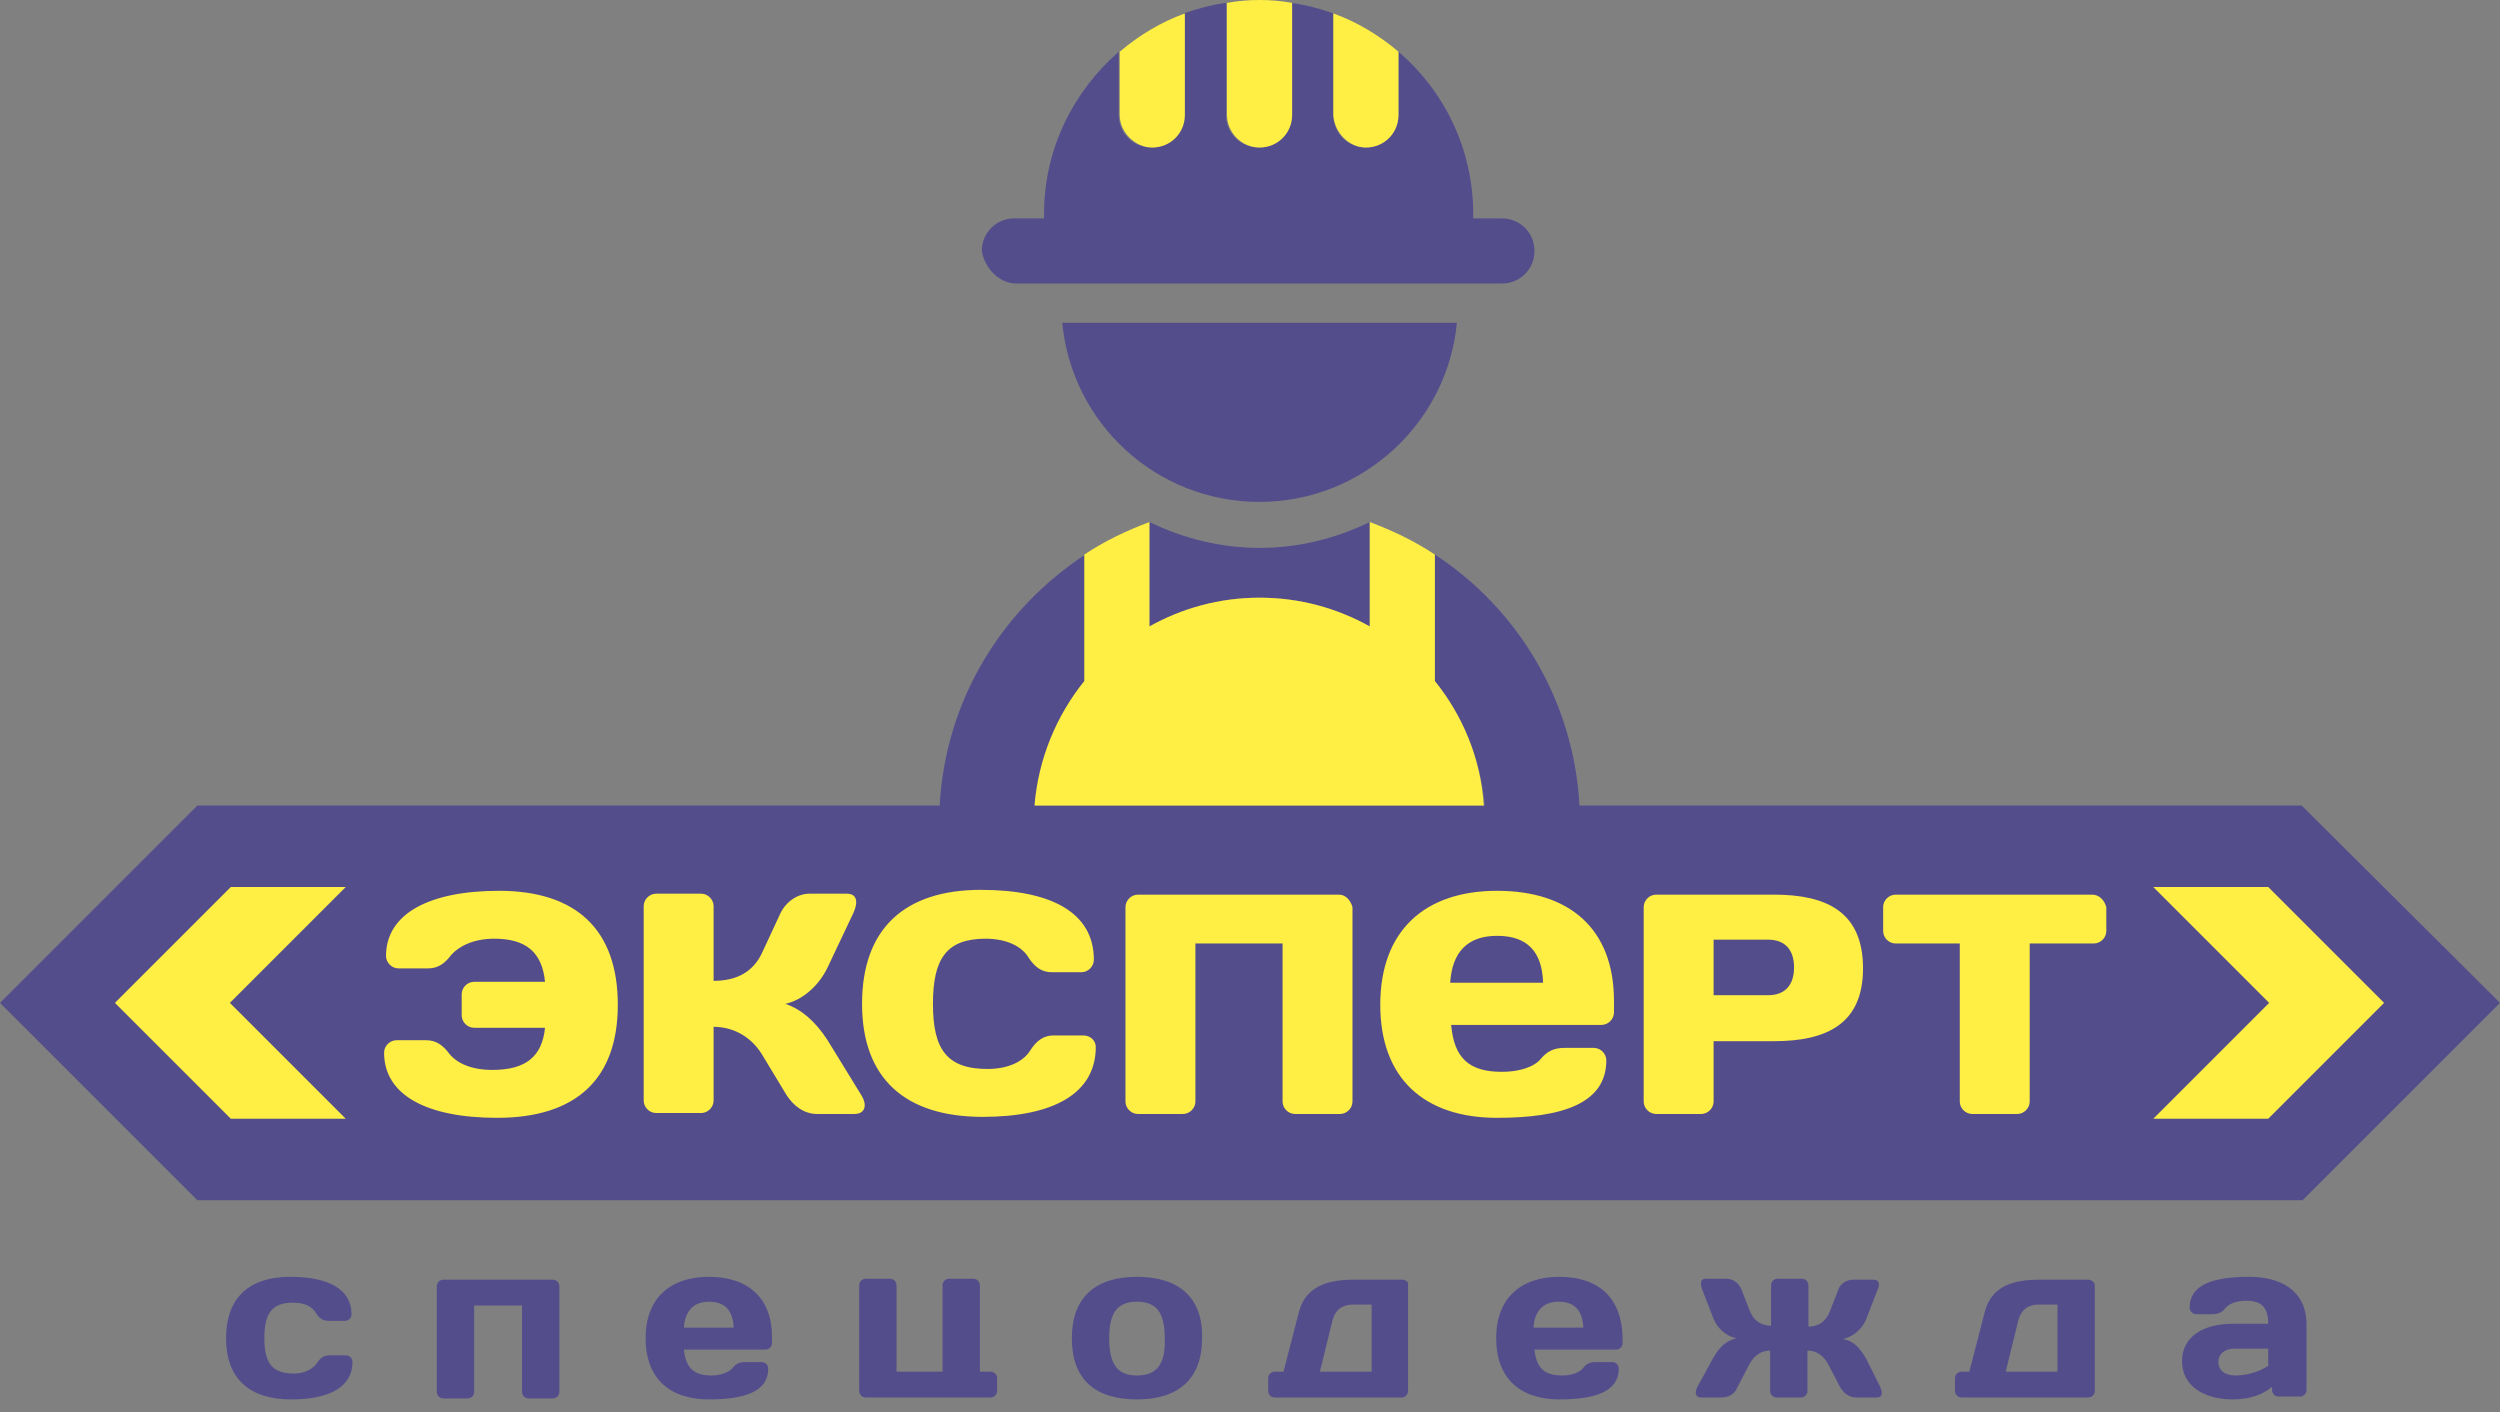 <?xml version="1.0" encoding="UTF-8"?> <svg xmlns="http://www.w3.org/2000/svg" width="154" height="87" viewBox="0 0 154 87" fill="none"><rect x="0" y="0" width="154" height="87" fill="#808080" stroke="none"/> <path d="M61.01 84.493H60.361V79.183C60.361 78.947 60.184 78.77 59.948 78.77H58.473C58.237 78.77 58.06 78.947 58.06 79.183V84.493H55.228V79.183C55.228 78.947 55.051 78.77 54.815 78.77H53.34C53.103 78.77 52.926 78.947 52.926 79.183V85.673C52.926 85.909 53.103 86.086 53.34 86.086H61.01C61.246 86.086 61.423 85.909 61.423 85.673V84.906C61.423 84.67 61.246 84.493 61.01 84.493ZM21.3 83.49H20.297C19.943 83.49 19.707 83.667 19.53 83.962C19.294 84.316 18.763 84.611 18.114 84.611C16.757 84.611 16.285 83.962 16.285 82.428C16.285 80.894 16.757 80.245 18.055 80.245C18.763 80.245 19.235 80.481 19.471 80.894C19.648 81.189 19.884 81.366 20.238 81.366H21.241C21.477 81.366 21.654 81.189 21.654 80.953C21.654 79.419 20.238 78.652 17.878 78.652C15.341 78.652 13.925 79.95 13.925 82.428C13.925 84.906 15.341 86.204 17.937 86.204C20.297 86.204 21.713 85.437 21.713 83.903C21.713 83.667 21.536 83.49 21.3 83.49ZM34.045 78.829H27.319C27.083 78.829 26.906 79.006 26.906 79.242V85.732C26.906 85.968 27.083 86.145 27.319 86.145H28.794C29.03 86.145 29.207 85.968 29.207 85.732V80.422H32.157V85.732C32.157 85.968 32.334 86.145 32.57 86.145H34.045C34.281 86.145 34.458 85.968 34.458 85.732V79.242C34.458 79.006 34.281 78.829 34.045 78.829ZM43.663 78.652C41.244 78.652 39.769 80.009 39.769 82.428C39.769 84.906 41.244 86.204 43.663 86.204C45.846 86.204 47.321 85.732 47.321 84.316C47.321 84.08 47.144 83.903 46.908 83.903H45.905C45.551 83.903 45.315 84.021 45.138 84.257C44.902 84.552 44.371 84.729 43.84 84.729C42.719 84.729 42.247 84.257 42.129 83.136H47.144C47.38 83.136 47.557 82.959 47.557 82.723V82.369C47.557 79.95 46.082 78.652 43.663 78.652ZM42.129 81.779C42.188 80.776 42.719 80.186 43.663 80.186C44.666 80.186 45.138 80.717 45.197 81.779H42.129ZM114.939 83.667C114.585 83.077 114.231 82.605 113.523 82.487C114.231 82.31 114.703 81.838 114.939 81.307L115.648 79.478C115.825 79.124 115.766 78.829 115.411 78.829H114.172C113.759 78.829 113.346 79.065 113.228 79.478L112.697 80.835C112.461 81.425 111.989 81.72 111.399 81.72V79.183C111.399 78.947 111.222 78.77 110.986 78.77H109.511C109.275 78.77 109.098 78.947 109.098 79.183V81.661C108.508 81.661 108.036 81.366 107.8 80.776L107.269 79.419C107.092 79.006 106.738 78.77 106.325 78.77H105.086C104.732 78.77 104.732 79.006 104.85 79.419L105.558 81.248C105.794 81.779 106.266 82.31 106.974 82.428C106.266 82.605 105.912 83.018 105.558 83.608L104.555 85.437C104.378 85.791 104.437 86.086 104.791 86.086H106.03C106.443 86.086 106.856 85.909 107.033 85.437L107.741 84.08C108.036 83.49 108.508 83.195 109.039 83.195V85.673C109.039 85.909 109.216 86.086 109.452 86.086H110.927C111.163 86.086 111.34 85.909 111.34 85.673V83.195C111.871 83.195 112.343 83.49 112.638 84.08L113.346 85.437C113.582 85.85 113.936 86.086 114.349 86.086H115.589C115.943 86.086 116.002 85.85 115.825 85.437L114.939 83.667ZM128.628 78.829H125.619C124.085 78.829 122.669 79.183 122.256 80.835L121.312 84.493H120.84C120.604 84.493 120.427 84.67 120.427 84.906V85.673C120.427 85.909 120.604 86.086 120.84 86.086H128.628C128.864 86.086 129.041 85.909 129.041 85.673V79.183C129.041 79.006 128.864 78.829 128.628 78.829ZM126.74 84.493H123.554L124.321 81.366C124.498 80.658 124.97 80.363 125.56 80.363H126.74V84.493ZM70.037 78.652C67.441 78.652 66.025 79.95 66.025 82.428C66.025 84.965 67.441 86.204 70.037 86.204C72.634 86.204 74.05 84.906 74.05 82.428C74.109 79.95 72.634 78.652 70.037 78.652ZM70.037 84.729C68.858 84.729 68.326 84.08 68.326 82.428C68.326 80.835 68.858 80.186 70.037 80.186C71.218 80.186 71.749 80.835 71.749 82.428C71.808 84.08 71.218 84.729 70.037 84.729ZM138.541 78.652C136.358 78.652 134.883 79.124 134.883 80.54C134.883 80.776 135.06 80.953 135.296 80.953H136.299C136.653 80.953 136.889 80.835 137.066 80.599C137.302 80.304 137.774 80.127 138.364 80.127C139.249 80.127 139.721 80.481 139.721 81.543H137.538C135.768 81.543 134.411 82.31 134.411 83.844C134.411 85.378 135.768 86.204 137.538 86.204C138.6 86.204 139.367 85.909 139.957 85.437V85.614C139.957 85.85 140.134 86.027 140.37 86.027H141.668C141.904 86.027 142.081 85.85 142.081 85.614V81.484C142.022 79.478 140.488 78.652 138.541 78.652ZM139.721 84.139C139.249 84.434 138.541 84.729 137.715 84.729C137.007 84.729 136.653 84.375 136.653 83.903C136.653 83.431 137.007 83.077 137.656 83.077H139.721V84.139ZM96.058 78.652C93.639 78.652 92.164 80.009 92.164 82.428C92.164 84.906 93.639 86.204 96.058 86.204C98.241 86.204 99.716 85.732 99.716 84.316C99.716 84.08 99.54 83.903 99.303 83.903H98.3C97.946 83.903 97.71 84.021 97.533 84.257C97.297 84.552 96.825 84.729 96.235 84.729C95.114 84.729 94.642 84.257 94.524 83.136H99.54C99.775 83.136 99.953 82.959 99.953 82.723V82.369C99.894 79.95 98.477 78.652 96.058 78.652ZM94.465 81.779C94.524 80.776 95.055 80.186 95.999 80.186C97.002 80.186 97.474 80.717 97.533 81.779H94.465ZM86.382 78.829H83.372C81.897 78.829 80.422 79.183 80.009 80.835L79.065 84.493H78.534C78.298 84.493 78.121 84.67 78.121 84.906V85.673C78.121 85.909 78.298 86.086 78.534 86.086H86.323C86.559 86.086 86.736 85.909 86.736 85.673V79.183C86.795 79.006 86.618 78.829 86.382 78.829ZM84.493 84.493H81.307L82.074 81.366C82.251 80.658 82.723 80.363 83.313 80.363H84.493V84.493ZM62.603 17.465H92.518C93.639 17.465 94.524 16.58 94.524 15.459C94.524 14.338 93.639 13.453 92.518 13.453H90.748C90.748 13.335 90.748 13.276 90.748 13.158C90.748 9.204 88.978 5.605 86.146 3.186V7.08C86.146 8.201 85.26 9.086 84.139 9.086C83.018 9.086 82.133 8.201 82.133 7.08V0.826C81.307 0.531 80.422 0.295 79.537 0.177V7.08C79.537 8.201 78.652 9.086 77.531 9.086C76.41 9.086 75.525 8.201 75.525 7.08V0.177C74.64 0.295 73.755 0.531 72.929 0.826V7.08C72.929 8.201 72.044 9.086 70.923 9.086C69.802 9.086 68.916 8.201 68.916 7.08V3.186C66.143 5.605 64.314 9.145 64.314 13.158C64.314 13.276 64.314 13.335 64.314 13.453H62.485C61.364 13.453 60.479 14.338 60.479 15.459C60.656 16.521 61.541 17.465 62.603 17.465ZM89.745 19.884H65.435C66.025 26.079 71.218 30.918 77.59 30.918C83.903 30.918 89.155 26.079 89.745 19.884ZM70.805 32.157V38.588C72.811 37.467 75.112 36.818 77.59 36.818C80.068 36.818 82.369 37.467 84.376 38.588V32.157C82.31 33.16 80.009 33.75 77.59 33.75C75.171 33.75 72.87 33.16 70.805 32.157ZM141.786 49.622H97.297C96.943 43.132 93.462 37.467 88.388 34.163V41.952C90.099 44.076 91.22 46.731 91.456 49.622H63.783C64.019 46.731 65.14 44.076 66.851 41.952V34.163C61.718 37.526 58.237 43.132 57.883 49.622H12.155L0 61.777L12.155 73.931H141.845L154 61.777L141.786 49.622Z" fill="#544D8C"></path> <path d="M77.59 9.087C78.711 9.087 79.596 8.202 79.596 7.08V0.177C78.947 0.059 78.298 0 77.59 0C76.882 0 76.233 0.059 75.584 0.177V7.08C75.584 8.143 76.469 9.087 77.59 9.087ZM70.982 9.087C72.103 9.087 72.988 8.202 72.988 7.08V0.826C71.513 1.357 70.156 2.183 68.975 3.186V7.08C68.975 8.143 69.919 9.087 70.982 9.087ZM84.139 9.087C85.26 9.087 86.146 8.202 86.146 7.08V3.186C84.966 2.183 83.608 1.357 82.133 0.826V7.08C82.192 8.143 83.077 9.087 84.139 9.087ZM88.388 41.952V34.163C87.149 33.337 85.792 32.688 84.376 32.157V38.589C82.369 37.467 80.068 36.818 77.59 36.818C75.112 36.818 72.811 37.467 70.805 38.589V32.157C69.388 32.688 68.031 33.337 66.792 34.163V41.952C65.081 44.076 63.96 46.731 63.724 49.622H91.397C91.22 46.731 90.099 44.076 88.388 41.952ZM14.22 54.638L7.08 61.777L14.22 68.916H21.3L14.161 61.777L21.3 54.638H14.22ZM30.741 54.874C26.434 54.874 23.779 56.29 23.779 58.886C23.779 59.299 24.133 59.653 24.546 59.653H26.375C27.024 59.653 27.437 59.299 27.791 58.827C28.263 58.296 29.148 57.824 30.446 57.824C32.393 57.824 33.396 58.65 33.573 60.479H29.207C28.794 60.479 28.44 60.833 28.44 61.246V62.544C28.44 62.957 28.794 63.311 29.207 63.311H33.573C33.396 65.081 32.393 65.907 30.328 65.907C29.03 65.907 28.145 65.494 27.673 64.904C27.319 64.432 26.906 64.078 26.257 64.078H24.428C24.015 64.078 23.66 64.432 23.66 64.845C23.66 67.441 26.257 68.858 30.623 68.858C35.461 68.858 38.057 66.497 38.057 61.895C38.057 57.234 35.461 54.874 30.741 54.874ZM109.275 55.11H102.018C101.605 55.11 101.251 55.464 101.251 55.877V67.854C101.251 68.267 101.605 68.621 102.018 68.621H104.791C105.204 68.621 105.558 68.267 105.558 67.854V64.137H109.275C112.52 64.137 114.762 63.075 114.762 59.653C114.762 56.172 112.52 55.11 109.275 55.11ZM108.921 61.305H105.558V57.883H108.921C109.924 57.883 110.514 58.473 110.514 59.594C110.514 60.715 109.924 61.305 108.921 61.305ZM92.223 54.874C87.739 54.874 85.025 57.352 85.025 61.895C85.025 66.438 87.739 68.858 92.223 68.858C96.235 68.858 98.949 67.972 98.949 65.317C98.949 64.904 98.595 64.55 98.182 64.55H96.353C95.704 64.55 95.291 64.786 94.937 65.199C94.524 65.73 93.58 66.025 92.518 66.025C90.453 66.025 89.568 65.14 89.391 63.134H98.654C99.067 63.134 99.421 62.78 99.421 62.367V61.659C99.421 57.234 96.707 54.874 92.223 54.874ZM89.332 60.538C89.45 58.65 90.394 57.647 92.223 57.647C94.111 57.647 94.996 58.65 95.055 60.538H89.332ZM143.32 58.237L139.721 54.638H132.641L139.78 61.777L132.641 68.916H139.721L146.861 61.777L143.32 58.237ZM128.864 55.11H116.769C116.356 55.11 116.002 55.464 116.002 55.877V57.352C116.002 57.765 116.356 58.119 116.769 58.119H120.722V67.854C120.722 68.267 121.076 68.621 121.489 68.621H124.262C124.675 68.621 125.029 68.267 125.029 67.854V58.119H128.982C129.395 58.119 129.749 57.765 129.749 57.352V55.877C129.631 55.464 129.336 55.11 128.864 55.11ZM66.733 63.783H64.904C64.255 63.783 63.842 64.137 63.488 64.668C63.075 65.376 62.131 65.848 60.833 65.848C58.296 65.848 57.47 64.609 57.47 61.836C57.47 59.063 58.296 57.824 60.715 57.824C62.013 57.824 62.957 58.296 63.37 59.004C63.724 59.535 64.137 59.889 64.786 59.889H66.615C67.028 59.889 67.382 59.535 67.382 59.122C67.382 56.231 64.786 54.815 60.42 54.815C55.759 54.815 53.103 57.175 53.103 61.836C53.103 66.438 55.759 68.799 60.538 68.799C64.845 68.799 67.5 67.382 67.5 64.491C67.5 64.137 67.205 63.783 66.733 63.783ZM50.979 64.078C50.212 62.898 49.386 62.19 48.383 61.836C49.445 61.6 50.448 60.715 50.979 59.594L52.572 56.231C52.867 55.582 52.808 55.051 52.159 55.051H49.858C49.15 55.051 48.442 55.523 48.088 56.231L46.908 58.768C46.377 59.83 45.433 60.42 43.958 60.42V55.818C43.958 55.405 43.604 55.051 43.191 55.051H40.418C40.005 55.051 39.651 55.405 39.651 55.818V67.795C39.651 68.208 40.005 68.562 40.418 68.562H43.191C43.604 68.562 43.958 68.208 43.958 67.795V63.252C45.079 63.252 46.2 63.783 46.908 64.904L48.442 67.441C48.855 68.09 49.504 68.621 50.33 68.621H52.631C53.281 68.621 53.458 68.09 53.044 67.441L50.979 64.078ZM82.487 55.11H70.097C69.683 55.11 69.329 55.464 69.329 55.877V67.854C69.329 68.267 69.683 68.621 70.097 68.621H72.87C73.283 68.621 73.637 68.267 73.637 67.854V58.119H79.006V67.854C79.006 68.267 79.36 68.621 79.773 68.621H82.546C82.959 68.621 83.313 68.267 83.313 67.854V55.877C83.195 55.464 82.9 55.11 82.487 55.11Z" fill="#FFEF44"></path> </svg> 